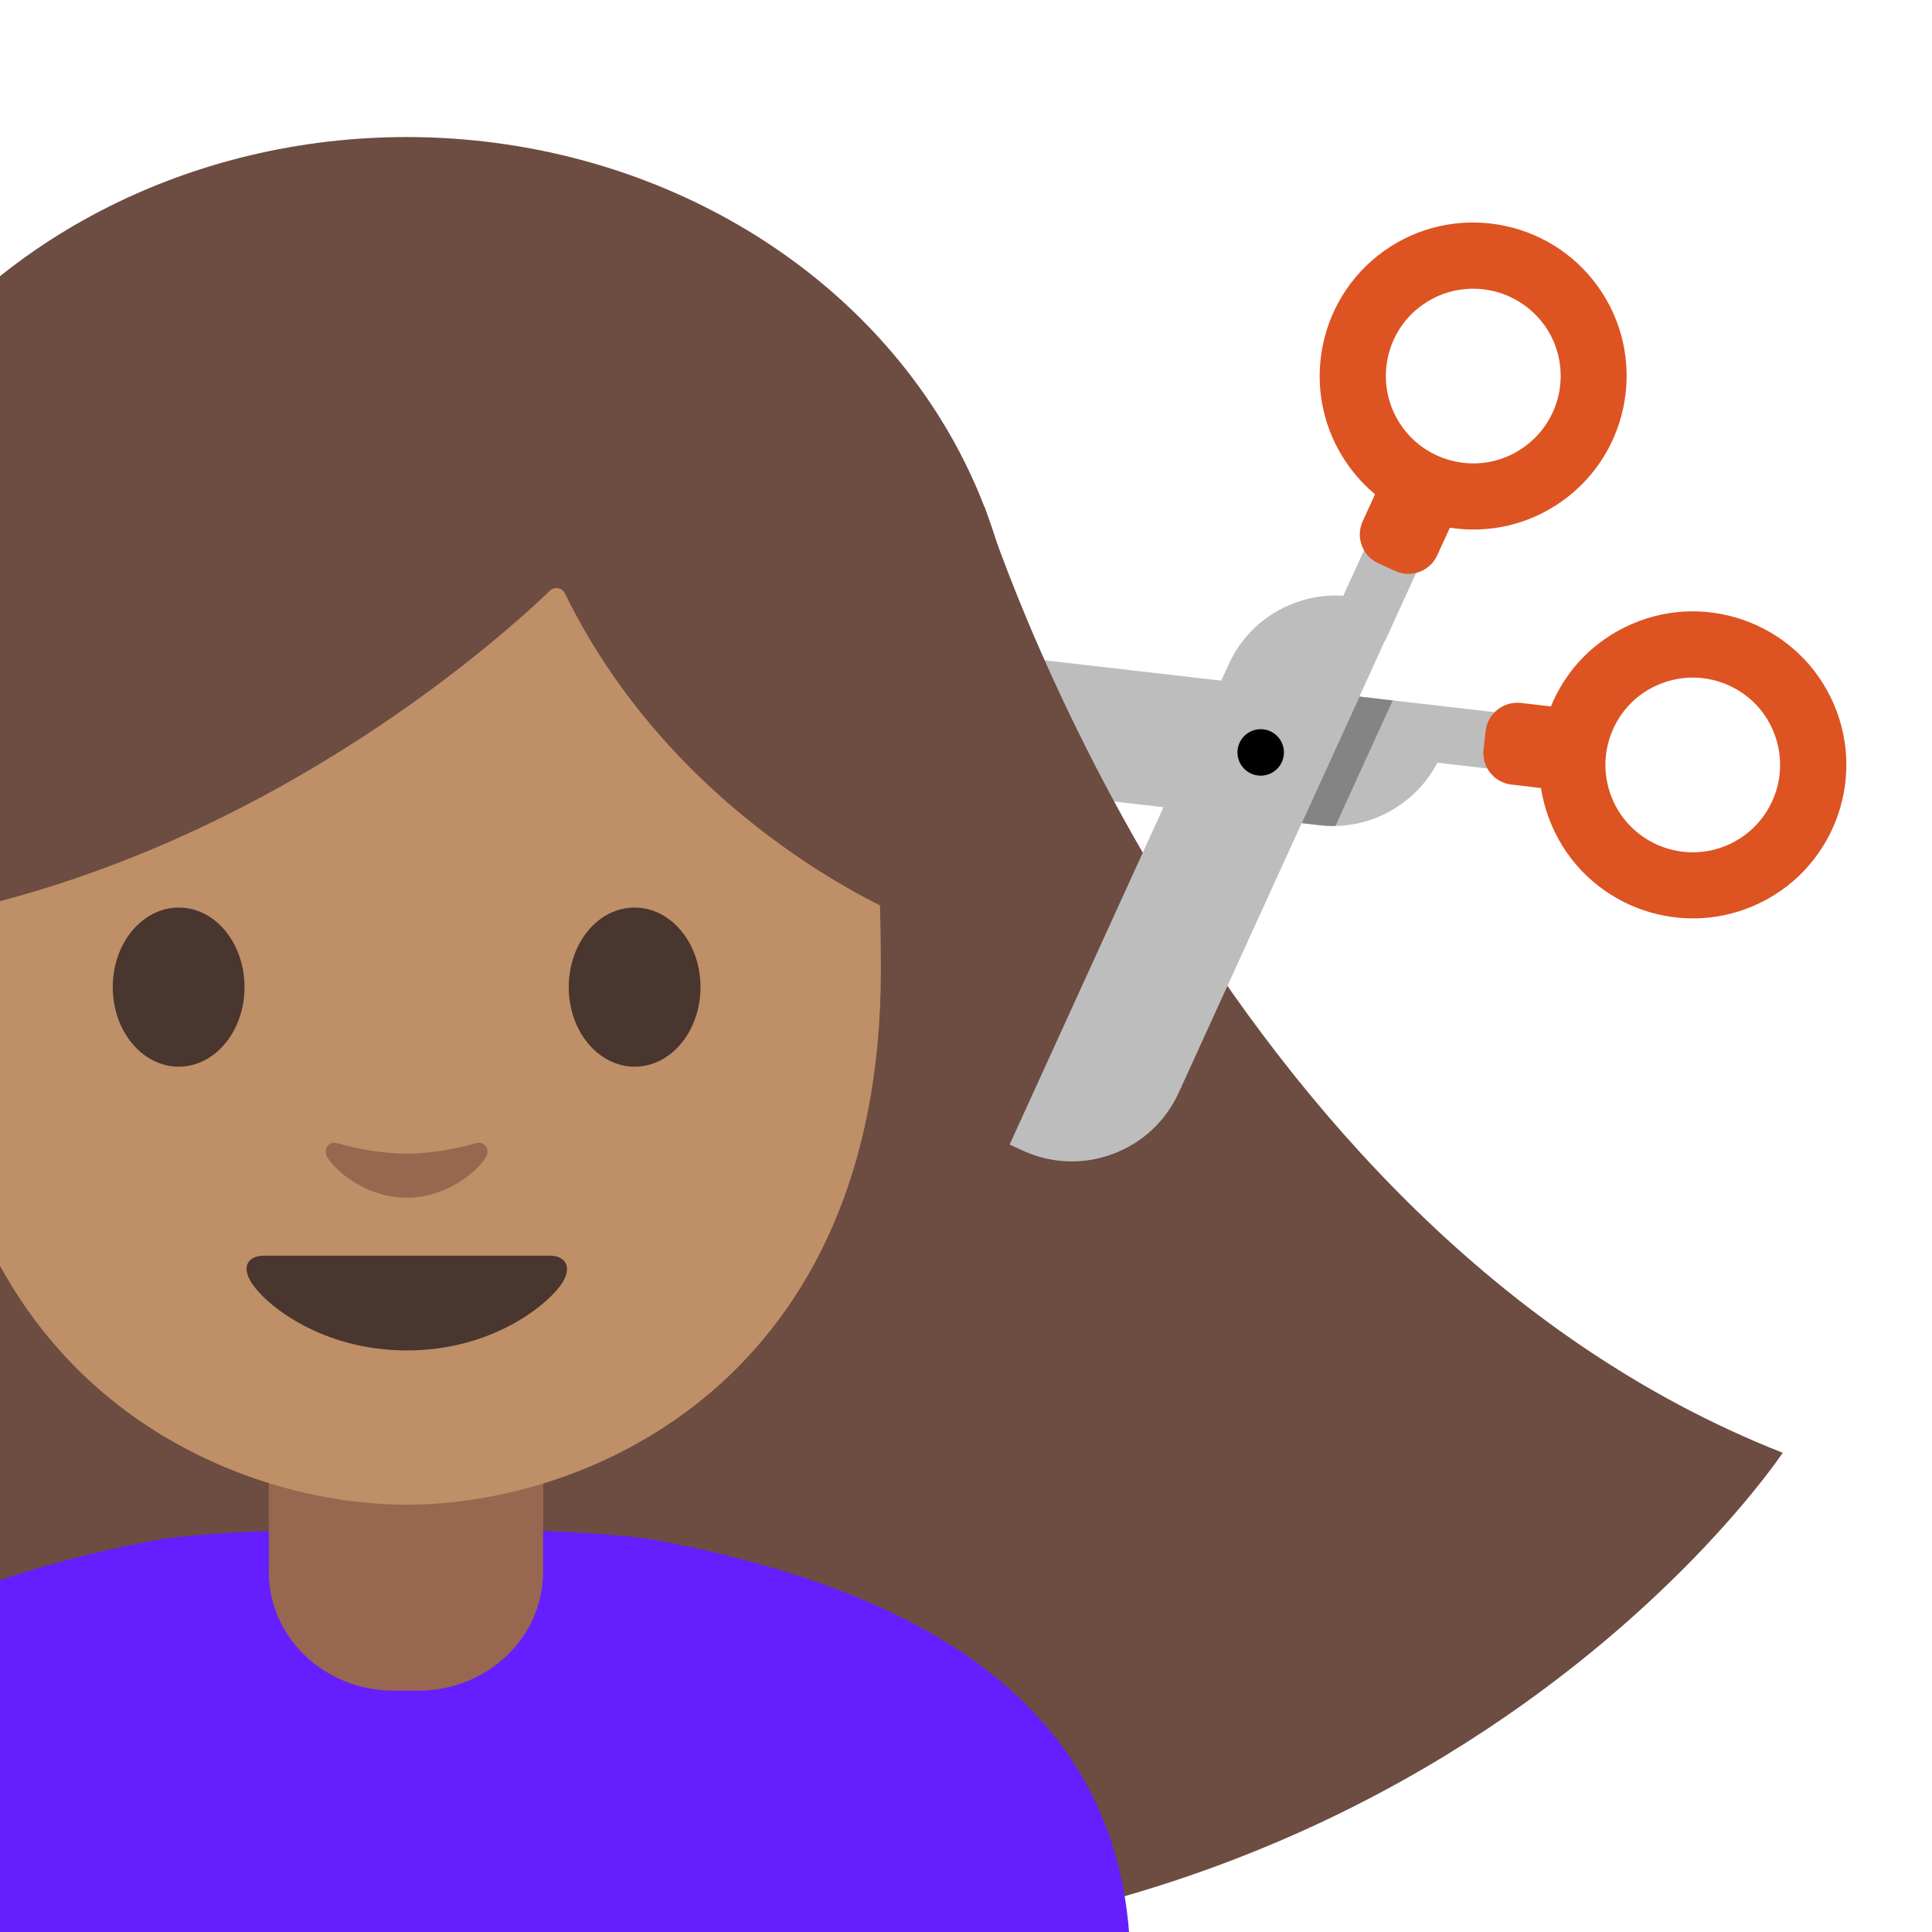 <?xml version="1.0" encoding="utf-8"?>
<!-- Generator: Adobe Illustrator 19.2.1, SVG Export Plug-In . SVG Version: 6.00 Build 0)  -->
<svg version="1.1" xmlns="http://www.w3.org/2000/svg" xmlns:xlink="http://www.w3.org/1999/xlink" x="0px" y="0px"
	 viewBox="0 0 128 128" style="enable-background:new 0 0 128 128;" xml:space="preserve">
<g id="Layer_2">
</g>
<g id="图层_1">
	<g id="XMLID_208_">
		<defs>
			<rect id="XMLID_869_" x="0" y="0.21" width="128" height="128"/>
		</defs>
		<clipPath id="XMLID_3_">
			<use xlink:href="#XMLID_869_"  style="overflow:visible;"/>
		</clipPath>
		<g style="clip-path:url(#XMLID_3_);">
			<g>
				<defs>
					<path id="SVGID_1_" d="M95.23,50.53l4.89,0.57l0.21-1.8l0,0l0.11-0.97l0.11-0.97l0,0l0,0l-6.4-0.74l0,0l-32.72-3.77
						c-2.07-0.24-4.11,0.34-5.74,1.64c-1.63,1.29-2.66,3.14-2.9,5.21c0,0,0,0,0,0l-0.11,0.97l34.74,4c2.07,0.24,4.11-0.34,5.74-1.64
						C94.03,52.35,94.73,51.49,95.23,50.53z"/>
				</defs>
				<use xlink:href="#SVGID_1_"  style="overflow:visible;fill:#BDBDBD;"/>
				<clipPath id="SVGID_2_">
					<use xlink:href="#SVGID_1_"  style="overflow:visible;"/>
				</clipPath>
				<polygon style="clip-path:url(#SVGID_2_);fill:#848484;" points="86.24,54.54 90.07,46.15 92.27,46.41 88.44,54.8 				"/>
			</g>
			<path style="fill:#DD5322;" d="M98.43,48.42l-0.14,1.23c-0.13,1.15,0.69,2.2,1.85,2.33l2.46,0.29c1.15,0.13,2.2-0.69,2.33-1.85
				l0.14-1.23c0.13-1.15-0.69-2.2-1.85-2.33l-2.46-0.29C99.6,46.45,98.56,47.27,98.43,48.42z"/>
			<g>
				<path style="fill:#DD5322;" d="M102.7,46.93c1-2.53,2.92-4.51,5.42-5.59l0,0c5.15-2.23,11.15,0.15,13.37,5.3
					c2.23,5.15-0.15,11.15-5.3,13.37c-5.15,2.23-11.15-0.15-13.37-5.3c-0.72-1.66-0.98-3.44-0.77-5.19
					C102.14,48.64,102.36,47.77,102.7,46.93z M117.46,48.38c-0.61-1.42-1.74-2.51-3.18-3.08c-1.44-0.57-3.01-0.54-4.43,0.07l0,0
					c-1.42,0.61-2.51,1.74-3.08,3.18c-0.57,1.44-0.54,3.01,0.07,4.43c1.27,2.93,4.68,4.28,7.61,3.01c1.96-0.85,3.22-2.67,3.45-4.65
					C118.01,50.36,117.88,49.34,117.46,48.38z"/>
			</g>
		</g>
		<g style="clip-path:url(#XMLID_3_);">
			<path style="fill:#6D4C41;" d="M65.23,33.58c0,0,14.77,47.67,52.88,62.67c0,0-27.01,40.75-87.35,31.75l0.42-76L65.23,33.58z"/>
			<g>
				<path style="fill:#6D4C41;" d="M-13.68,45.74c0,0,0,48.72,6.28,71.38c3.1,11.17,6.95,18.2,16.22,11.24l18.01-0.18V45.74H-13.68z
					"/>
				<path style="fill:#6D4C41;" d="M26.83,45.74v82.44L44.75,128c9.25,7.06,15.88,0.29,17.87-11.17
					c4.71-27.07,4.71-71.09,4.71-71.09H26.83z"/>
			</g>
			<ellipse id="XMLID_686_" style="fill:#6D4C41;" cx="26.94" cy="45.5" rx="40.51" ry="36.42"/>
			<path id="XMLID_899_" style="fill:#651FFF;" d="M43.63,102.07c-5.7-1.08-27.77-1.08-33.47,0c-18.04,3.43-31.26,11.39-31.26,28.36
				v57.83l48,0.01l48-0.01v-57.83C74.89,113.46,61.67,105.5,43.63,102.07z"/>
			<path id="XMLID_1_" style="fill:#99674F;" d="M26.89,94.56h-9.08v9.59c0,4.34,3.7,7.86,8.26,7.86h1.65
				c4.56,0,8.26-3.52,8.26-7.86v-9.59H26.89z"/>
			<rect id="XMLID_901_" x="57.11" y="144.97" style="fill:#FBC11B;" width="11.42" height="40.48"/>
			<g id="XMLID_878_">
				<path id="XMLID_879_" style="fill:#444444;" d="M19.01,64c0,2.91-1.94,5.26-4.35,5.26c-2.41,0-4.36-2.36-4.36-5.26
					c0-2.91,1.96-5.27,4.36-5.27C17.06,58.73,19.01,61.09,19.01,64"/>
			</g>
			<path id="XMLID_3328_" style="fill:#99674F;" d="M26.89,91.23h-9.08v9.59c0,4.34,3.7,7.86,8.26,7.86h1.65
				c4.56,0,8.26-3.52,8.26-7.86v-9.59H26.89z"/>
			<path id="XMLID_685_" style="fill:#BF8F68;" d="M26.94,17.86c-24.91,0-31.42,19.31-31.42,46.43c0,27.12,19.32,35.4,31.42,35.4
				c12.1,0,31.42-8.27,31.42-35.4C58.36,37.16,51.85,17.86,26.94,17.86z"/>
			<path id="XMLID_684_" style="fill:#49362E;" d="M16.2,65.4c0,2.91-1.95,5.27-4.36,5.27c-2.41,0-4.37-2.36-4.37-5.27
				c0-2.92,1.96-5.27,4.37-5.27C14.25,60.12,16.2,62.48,16.2,65.4"/>
			<path id="XMLID_683_" style="fill:#49362E;" d="M37.68,65.4c0,2.91,1.95,5.27,4.37,5.27c2.41,0,4.36-2.36,4.36-5.27
				c0-2.92-1.96-5.27-4.36-5.27C39.63,60.12,37.68,62.48,37.68,65.4"/>
			<path id="XMLID_682_" style="fill:#6D4C41;" d="M36.44,39.13c-3.31,3.18-19.76,18.01-42.42,21.87V30.62
				c0,0,9.78-19.41,33.26-19.41s33.26,19.9,33.26,19.9v29.9c0,0-15.38-5.9-23.11-21.69C37.25,38.94,36.75,38.84,36.44,39.13z"/>
			<path id="XMLID_681_" style="fill:#49362E;" d="M36.39,83.19c-1.32,0-9.44,0-9.44,0s-8.12,0-9.44,0c-1.08,0-1.55,0.73-0.83,1.82
				c1,1.53,4.72,4.46,10.28,4.46s9.27-2.94,10.28-4.46C37.93,83.92,37.47,83.19,36.39,83.19z"/>
			<path id="XMLID_678_" style="fill:#99674F;" d="M31.5,75.75c-1.61,0.46-3.27,0.68-4.56,0.68s-2.96-0.22-4.56-0.68
				c-0.69-0.19-0.96,0.46-0.71,0.89c0.51,0.9,2.56,2.71,5.27,2.71c2.71,0,4.76-1.81,5.27-2.71C32.46,76.21,32.19,75.56,31.5,75.75z"
				/>
		</g>
		<g style="clip-path:url(#XMLID_3_);">
			<g>
				<path style="fill:#DD5322;" d="M93.37,34.17c-1.6-0.73-3-1.87-4.05-3.35c-3.26-4.57-2.19-10.93,2.37-14.19
					c4.57-3.26,10.93-2.19,14.19,2.37c3.26,4.57,2.19,10.93-2.37,14.19l0,0c-2.21,1.58-4.91,2.2-7.59,1.75
					C95.03,34.8,94.18,34.53,93.37,34.17z M100.01,19.65c-1.82-0.83-4.03-0.69-5.77,0.55c-2.6,1.85-3.2,5.47-1.35,8.07
					c0.9,1.26,2.23,2.09,3.76,2.35c1.52,0.26,3.06-0.1,4.32-1l0,0c1.26-0.9,2.09-2.23,2.35-3.76c0.25-1.52-0.1-3.06-1-4.32
					C101.71,20.7,100.91,20.06,100.01,19.65z"/>
			</g>
			<g>
				<g>
					<path style="fill:#BDBDBD;" d="M91.32,41.05c-3.43-1.56-7.47-0.05-9.04,3.37L68.18,75.35l0,0c3.43,1.56,7.47,0.05,9.04-3.37
						l16.35-35.82"/>
					<path style="fill:#BDBDBD;" d="M67.78,76.24C67.78,76.24,67.77,76.24,67.78,76.24l-0.89-0.41L81.4,44.02
						c0.86-1.89,2.41-3.34,4.36-4.07c1.64-0.61,3.4-0.66,5.05-0.14l1.86-4.07l1.77,0.81L78.1,72.38c-0.86,1.89-2.41,3.34-4.36,4.07
						C71.79,77.18,69.67,77.1,67.78,76.24z M90,41.61c-1.17-0.31-2.4-0.26-3.55,0.17c-1.46,0.55-2.62,1.63-3.27,3.05L69.5,74.8
						c1.17,0.31,2.4,0.26,3.55-0.17c1.46-0.55,2.63-1.63,3.27-3.05L90,41.61z"/>
				</g>
			</g>
			
				<rect x="89.53" y="35.49" transform="matrix(0.91 0.415 -0.415 0.91 24.274 -34.412)" style="fill:#BDBDBD;" width="3.76" height="6.44"/>
			<path style="fill:#DD5322;" d="M92.44,37.83l-1.12-0.51c-1.06-0.48-1.52-1.73-1.04-2.78l1.03-2.25c0.48-1.06,1.73-1.52,2.78-1.04
				l1.12,0.51c1.06,0.48,1.52,1.73,1.04,2.78l-1.03,2.25C94.75,37.84,93.5,38.31,92.44,37.83z"/>
			<ellipse transform="matrix(0.115 -0.993 0.993 0.115 24.445 127.086)" cx="83.55" cy="49.82" rx="1.54" ry="1.54"/>
		</g>
	</g>
</g>
</svg>
